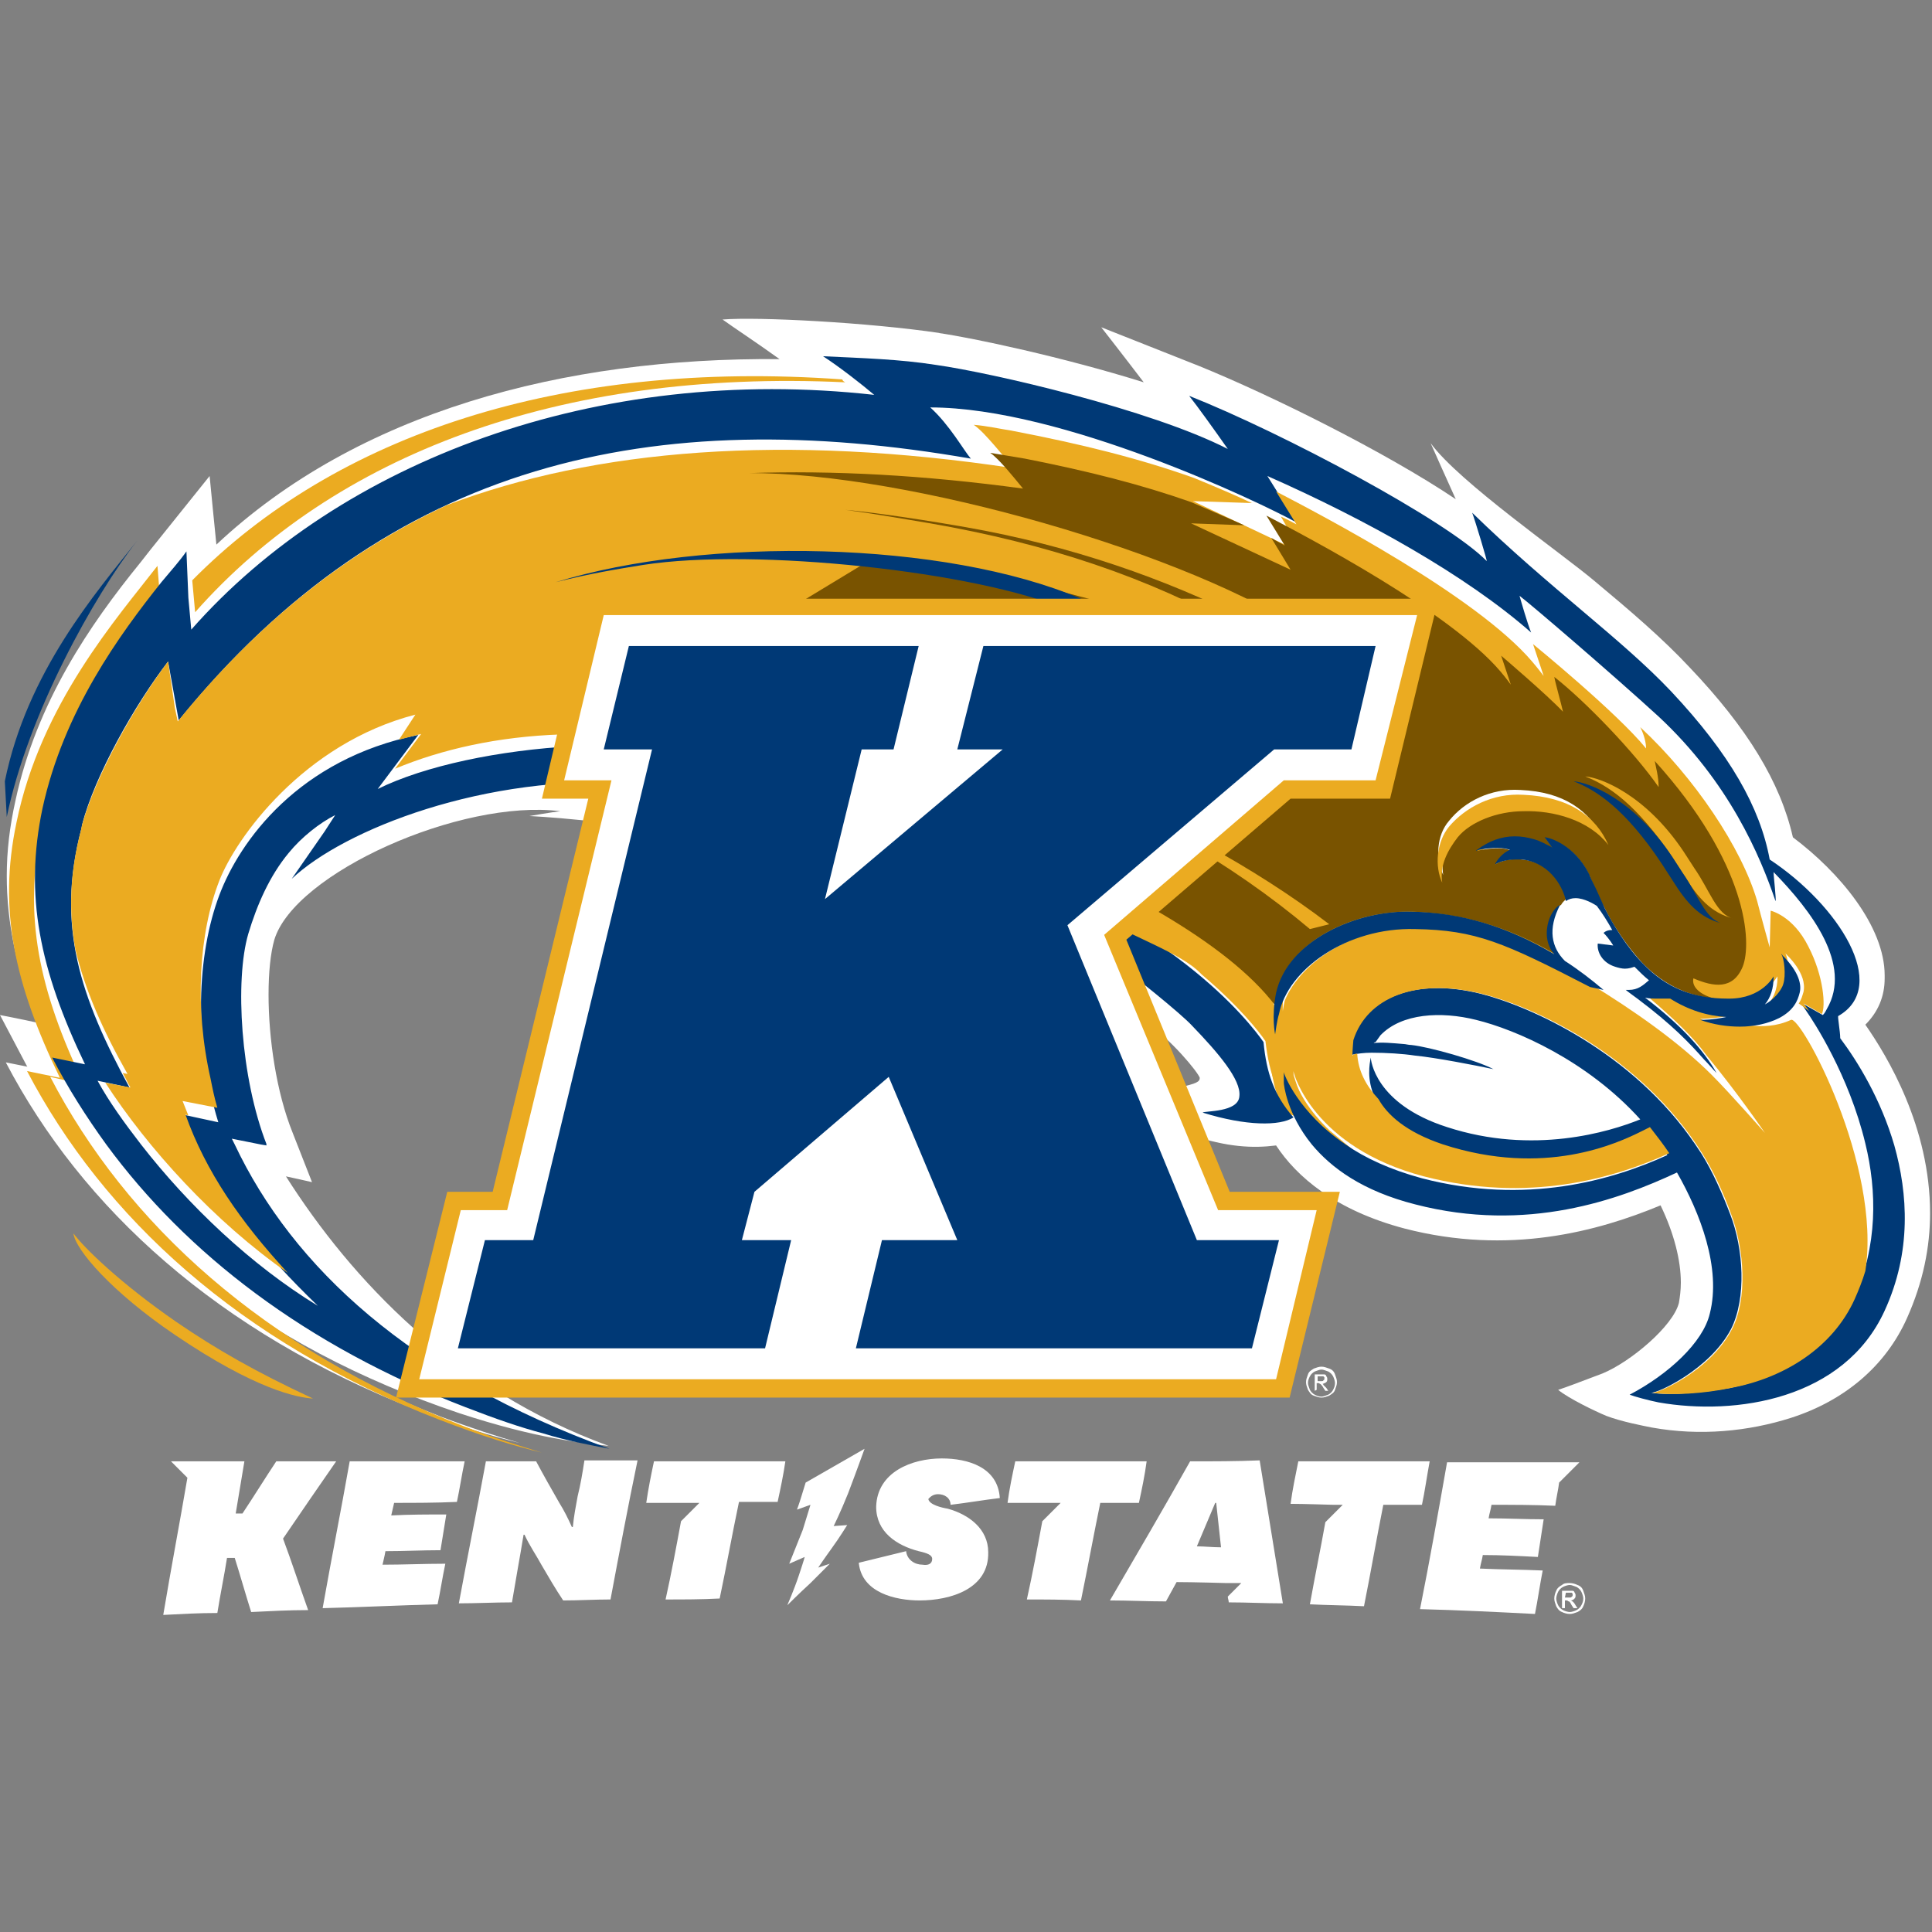 <svg width="200" height="200" viewBox="0 0 200 200" fill="none" xmlns="http://www.w3.org/2000/svg">
<rect x="0" y="0" width="200" height="200" fill="#808080" stroke="none"/>
<path fill-rule="evenodd" clip-rule="evenodd" d="M80.7 37.177C58.3 36.977 37 42.677 22.4 56.377C22.3 55.477 21.7 49.277 21.7 49.277L15.6 56.877L14.5 58.277C9.3 64.677 3.8 72.677 1.6 82.877C1 85.577 0.7 88.077 0.7 90.677C0.7 95.477 1.7 100.377 3.9 105.877C2.1 105.477 0 105.077 0 105.077L2.9 110.577C11.6 127.277 27 139.377 47.5 146.277C55.7 148.977 60.4 149.377 63 149.677C47.1 143.877 36.4 132.477 29.6 121.777C31 122.077 32.3 122.377 32.3 122.377L30.3 117.277C28.6 113.077 27.8 107.477 27.8 102.977C27.8 100.677 28 98.677 28.4 97.277C30.5 90.377 47.7 82.677 58 83.977C57.1 84.077 54.8 84.477 54.8 84.477C54.8 84.477 63.7 84.877 71.2 86.677C78.7 88.477 87.8 91.177 95.8 94.677C99.3 96.277 109.9 101.577 117.7 106.877L116.4 104.577C116.4 104.577 117 104.677 118.7 105.877C121.3 107.677 124 110.977 124.2 111.577C124.2 111.977 123.9 112.177 122 112.577C119.5 113.077 116.8 113.577 116.8 113.577C116.8 113.577 119.3 116.177 123.2 117.477C127.1 118.777 129.7 118.877 132.1 118.577C134.2 121.777 138.2 125.277 145.4 127.177C156.2 129.977 165.4 127.477 171.9 124.777C173.3 127.677 174 130.477 174 132.777C174 133.577 173.9 134.277 173.8 134.877C173.2 137.277 168.8 140.977 165.9 142.177C163 143.277 162.2 143.577 161.3 143.877C162.4 144.777 165.1 146.077 166.3 146.577C167.9 147.177 170 147.577 171 147.777C176 148.677 181 148.177 185.4 146.777C191 144.977 195.2 141.377 197.4 136.477C199.1 132.677 199.8 129.077 199.8 125.577C199.8 116.677 195.4 109.377 193.1 106.077C194.4 104.777 195.1 103.177 195.1 101.277C195.1 101.177 195.1 101.077 195.1 100.977C195.1 95.877 190.4 90.277 185.6 86.677C184.3 80.977 180.9 75.377 174.9 69.077C172.1 66.077 168.7 63.177 165.1 60.177C161.8 57.377 151 49.877 148.1 45.877C148.1 45.877 150.1 50.377 150.7 51.677C143.4 46.777 131.5 40.877 124.1 37.877L114 33.877C114 33.877 116.5 37.077 118.4 39.577C110.1 36.977 100.7 34.977 97.2 34.477H97.3C89.9 33.377 78.4 32.777 74.8 33.077C75.9 33.877 78.2 35.377 80.7 37.177Z" fill="white"/>
<path fill-rule="evenodd" clip-rule="evenodd" d="M131.6 103.477C131.6 103.477 130.9 105.477 131.3 108.677C131.7 111.877 132.1 112.977 132.1 112.977L132.9 115.077L134.6 115.777L140.1 119.077L137.7 117.077C137.7 117.077 134.9 114.577 134.1 111.877C133.2 109.177 132.7 105.577 132.8 103.777C132.9 101.977 132.2 104.577 132.2 104.577L131.6 103.477Z" fill="#EBAB21"/>
<path fill-rule="evenodd" clip-rule="evenodd" d="M45.7 146.677C24.9 138.677 10.8 125.677 3 110.577H3.1V110.477L0.6 109.977C8.5 125.077 22.6 137.977 43.2 145.977C47.6 147.677 50.9 148.677 53.8 149.377C51.4 148.677 48.9 147.877 45.7 146.677Z" fill="white"/>
<path fill-rule="evenodd" clip-rule="evenodd" d="M8.7 112.277C4 102.477 2.4 94.777 4.3 85.777C6.5 75.677 12.3 67.777 16.6 62.377L16.3 58.577C12.2 63.877 4.2 72.877 1.7 85.177C-0.2 94.177 1.5 101.877 6.2 111.577L2.8 110.877C10.7 125.977 24.8 138.977 45.5 146.977C49.9 148.677 53.2 149.677 56.1 150.377C53.8 149.677 51.2 148.877 48.1 147.677C27.3 139.677 13.1 126.677 5.2 111.477L8.7 112.277Z" fill="#EBAB21"/>
<path fill-rule="evenodd" clip-rule="evenodd" d="M27.6 118.477C24.9 111.577 24.3 101.477 25.7 96.677C26.6 93.677 27.9 90.677 29.9 88.277C31.2 86.677 33.1 85.177 34.7 84.377L33.6 86.077L30.2 90.977C35.6 85.877 50.2 80.077 65.8 81.077C67.1 81.177 68.5 81.277 69.8 81.477L63.6 82.877L62.1 83.177C63.7 83.077 66.1 83.277 69.2 83.777C76.2 84.977 89.3 88.877 97.3 92.377C101.8 94.377 108.2 97.277 115.8 102.477C115 100.977 114.3 99.377 113.5 98.077C117.5 101.077 122.3 104.977 123.4 106.177C126.1 108.977 128.5 111.777 128.3 113.477C128.2 115.177 124.7 114.977 124.5 115.177C129 116.577 132.5 116.577 133.9 115.677C131.9 113.377 131.1 111.077 130.8 107.877C129.4 105.877 121 94.877 100 88.377C100 88.377 101.7 89.577 104.1 91.377C100.3 89.577 95.8 87.677 91.5 86.177C88.1 84.977 79.5 82.577 74.4 81.477L80 80.077C70 75.177 48.8 76.877 39.1 81.677L43.3 76.077C30.9 78.577 24.8 87.077 22.7 92.677C20.4 98.777 20 107.777 22.6 116.177L18.9 115.377C19.3 116.477 19.7 117.477 20.2 118.477C22.9 124.377 27.2 129.677 32.9 135.177C26 130.977 19.5 124.777 14.6 118.477C12.9 116.277 11.3 114.077 10.1 111.877L13.4 112.577C8.3 103.177 5.8 95.877 8.4 85.877C8.4 85.877 8.5 85.477 8.5 85.377C9.8 80.277 14 72.877 17.4 68.477L18.5 74.577C40.3 47.677 67.7 41.777 100.5 47.477C99.8 46.677 98.3 43.977 96.3 42.177C109.9 42.177 130.4 51.977 134.2 54.077L131.2 49.277C141.4 53.777 151.8 59.577 158.5 65.477C158.1 64.477 157.5 62.377 157.3 61.677C158.5 62.577 167 69.877 171.7 74.177C179 80.977 182.2 88.577 183.8 93.277C183.9 93.177 183.6 90.777 183.6 90.277C187.5 94.277 191.8 99.877 189.1 104.477C189 104.677 188.9 104.877 188.7 105.077L186.4 103.777L187 104.677C187.7 105.677 191.4 111.277 193.1 118.377C194.3 123.277 194.4 128.977 191.9 134.477C189.6 139.577 184.5 142.577 179.1 143.677C176.3 144.177 172.9 144.477 170.9 144.177C171.5 144.277 177 141.777 179.2 137.577C180.8 134.377 180.5 129.277 179.1 125.677C178.3 123.577 177.3 121.277 176.1 119.377C175.7 118.777 175.5 118.477 175.5 118.477C169 108.877 158.4 104.177 153.3 102.877C146.5 101.177 141.4 103.277 140 107.677C140 107.677 139.8 108.777 139.9 109.277L140 109.177C140.5 109.077 141.2 108.977 142 108.977C143.5 108.977 145.2 109.077 146.5 109.277C148.6 109.477 152.7 110.277 154.6 110.677C152.9 109.777 148 108.377 146.1 108.177C145.8 108.177 145.5 108.077 145.3 108.077C144.1 107.977 143.1 107.877 142.2 107.977C142.3 107.877 142.4 107.877 142.4 107.877L142.9 107.177C145.1 104.877 149.2 104.677 152.8 105.577C156.9 106.577 164.3 109.777 169.8 115.877C166.6 117.177 158.7 119.577 149.8 116.677C142.3 114.277 141.9 109.677 141.9 109.477C141.9 109.777 140.1 115.377 148.5 118.477C148.5 118.477 148.7 118.577 149.2 118.677C157.2 121.377 163.5 119.877 167.1 118.477C168.3 118.077 169.2 117.577 169.8 117.277L170.6 116.877C171 117.377 171.4 117.877 171.8 118.477C171.8 118.477 172 118.777 172.6 119.577C166.9 122.177 158 124.777 147.2 121.977C143.9 121.077 141.3 119.877 139.3 118.477C134.4 115.177 132.9 111.177 132.9 110.977V112.077C132.9 112.277 133.2 115.277 135.8 118.477C137.8 120.877 141 123.277 146.5 124.677C158.1 127.677 167.6 124.177 173.6 121.377C176 125.577 178.2 131.277 177 135.977C176.3 138.977 172.7 142.277 168.7 144.377C169.2 144.577 170.7 144.977 171.7 145.177C179.7 146.577 190.9 144.877 195.1 135.677C197.9 129.577 197.5 123.577 196.1 118.577C194.7 113.777 192.3 109.877 190.5 107.477C190.5 106.777 190.2 105.177 190.3 105.177C195.7 102.077 190.3 93.677 183.2 88.977C182.2 83.577 179.1 78.077 173 71.577C167.8 66.077 160.4 60.877 152.4 53.077C152.7 53.877 154 58.177 153.9 58.077C149.8 53.877 132.7 44.777 123.1 40.977C123.9 41.977 125.7 44.477 127.1 46.477C119.1 42.377 102.6 38.577 96.9 37.777C93.1 37.177 89.3 37.077 85.2 36.877C86.9 37.977 89.2 39.777 90.5 40.877C61.9 37.677 35.2 47.677 19.8 65.177L19.5 61.877L19.3 57.077C18.6 58.077 17.7 59.077 16.7 60.277C12.4 65.677 6.6 73.577 4.4 83.677C2.5 92.677 4.1 100.377 8.8 110.177L5.4 109.477C7 112.577 8.9 115.577 11 118.477C19.3 129.777 31.6 139.277 48.2 145.677C51.3 146.877 53.9 147.777 56.2 148.377C58.8 149.177 61 149.577 63.1 149.977C42.5 142.477 30.3 131.177 24.3 118.477C24.2 118.277 24.1 118.077 24 117.877L27 118.477H27.6ZM27 118.477L27.6 118.577C27.6 118.577 27.6 118.477 27.5 118.477H27Z" fill="#003976"/>
<path fill-rule="evenodd" clip-rule="evenodd" d="M185.4 105.577C183.9 106.277 182.4 106.277 181.4 106.177C178.6 106.477 176.2 105.577 176 105.477C176 105.477 177.2 105.477 178.9 105.177C176.9 105.077 175 104.377 173.1 103.277C172.2 103.277 171.4 103.377 170.6 103.177C173.3 105.477 175.3 107.377 176.6 109.177C180 113.277 182.7 117.277 182.7 117.277C182.7 117.277 179.1 113.177 177.2 111.277C173.8 107.877 169.1 104.577 164.5 101.777C155.8 97.377 153 96.077 146.7 95.977C140.3 95.877 134.7 99.477 133 103.577C132.4 105.977 132.7 109.077 133.9 111.877V110.877C133.9 111.177 136 118.777 147.4 121.777C158.2 124.577 167.1 121.977 172.8 119.377C172.2 118.477 171.5 117.577 170.8 116.677L170 117.077C167.4 118.377 159.9 121.877 149.4 118.477C145.5 117.177 143.6 115.377 142.7 113.777C141.4 112.377 140.6 110.877 140.5 109.077C140.4 109.077 140.3 109.077 140.1 109.177L140 109.277C140 108.777 140.1 107.677 140.1 107.677C141.5 103.277 146.6 101.177 153.4 102.877C158.7 104.177 169.8 109.177 176.2 119.377C177.4 121.277 178.4 123.477 179.2 125.677C180.6 129.377 180.9 134.477 179.3 137.577C177.1 141.877 171.6 144.277 171 144.177C173 144.477 176.4 144.277 179.2 143.677C184.6 142.677 189.7 139.577 192 134.477C192.4 133.577 192.8 132.577 193.1 131.577C194.8 120.577 186.4 105.077 185.4 105.577Z" fill="#EBAB21"/>
<path fill-rule="evenodd" clip-rule="evenodd" d="M187.2 97.977C185.6 94.777 183.3 94.277 183.3 94.277L183.2 98.077C183.2 98.077 182.3 94.877 181.9 93.277C180.3 87.777 175.4 80.477 169.8 75.277C170.2 76.077 170.4 76.877 170.4 77.477C167.4 73.777 158.7 66.677 158.7 66.677L159.8 69.977C159.8 69.977 159.2 69.177 158.6 68.477C152.8 61.677 136.9 53.377 132.1 50.877L134.2 54.277C133.8 54.077 133.3 53.777 132.6 53.477L134.7 57.177L123.5 51.877L129.6 52.077C127.9 51.277 125.8 50.377 123.6 49.477C118 47.477 112 45.977 104.7 44.577C103.4 44.377 102.1 44.077 100.8 43.977C102 44.777 104.1 47.577 105 48.477C81.2 44.877 61.6 46.477 46.3 52.277C36.2 56.977 26.9 64.177 18.4 74.677L18.1 73.277L17.4 68.477C14 72.977 9.9 80.277 8.5 85.377C8.5 85.377 8.4 85.777 8.4 85.877C7.2 90.377 7.1 94.377 7.8 98.277C8.8 102.477 10.6 106.577 13.2 111.177L12.7 111.077C13 111.577 13.2 112.077 13.5 112.577L10.9 112.077C15.3 118.877 22.2 126.477 29.8 131.777C24.9 126.477 21.3 121.277 19.2 115.377L19.5 115.477C19.3 114.977 19.1 114.477 18.9 113.977L22.5 114.677C22.2 113.677 22 112.677 21.8 111.677C20.1 104.177 20.6 96.577 22.7 91.177C24.4 86.777 31.4 76.977 43 73.977L41.3 76.577C42.1 76.377 42.8 76.177 43.6 75.977L40.9 79.577C50.5 75.577 64 74.277 80.5 79.077L78.9 79.277C79.4 79.477 79.9 79.677 80.3 79.877L77.3 80.677C82.3 81.877 88.5 83.677 91.3 84.677C94.3 85.677 97.9 87.377 101.5 89.277C100.6 88.577 100.1 88.277 100.1 88.277C105.4 89.877 108.9 93.277 112.6 95.277L112 94.077C117.4 97.077 122.3 98.677 124.3 100.777C124.3 100.777 124.3 100.777 124.4 100.877C128.3 104.177 130.4 106.877 131 107.777C131.2 109.477 131.5 110.977 132.1 112.377C130.5 104.877 132.2 102.677 132.8 101.277C133 100.877 133.2 100.577 133.5 100.277C136 96.477 141.6 94.377 146.4 94.477C151.4 94.677 156.2 96.077 161.1 98.877C160.2 97.877 160.1 96.477 160.5 95.477C160.5 95.377 160.6 95.177 160.7 95.077C160.8 94.777 160.8 94.477 160.9 94.277C161.2 93.677 161.7 93.277 162.3 92.977C162 91.877 160.7 89.377 157.9 89.077C156 88.877 155.2 89.577 155.1 89.577C155.1 89.577 155.7 88.577 156.7 88.177C155.7 87.577 153.2 88.177 153.2 88.177C153.3 88.177 155.6 85.977 159.2 87.077C159.9 87.277 160.5 87.677 161.1 87.977C160.6 87.277 160.3 86.877 160.3 86.877C160.7 86.877 163.4 87.677 164.8 90.677C165.1 91.377 165.9 93.177 166.4 94.077C167.2 95.777 168.8 98.177 170.4 99.877C173.1 102.577 176 103.577 179.3 103.477C182.7 103.477 183.9 101.177 184 101.077C184 101.177 184.1 102.677 183.1 103.877C183.9 103.477 184.8 102.477 185 101.777C185.3 100.877 185.1 99.077 184.8 98.677C185 98.877 187.1 100.777 186.7 102.677C186.6 102.977 186.5 103.477 186.2 103.877C186.5 104.077 186.9 104.377 187.3 104.677L186.7 103.877L188.6 104.977C189 104.177 188.8 101.077 187.2 97.977Z" fill="#EBAB21"/>
<path fill-rule="evenodd" clip-rule="evenodd" d="M162.1 93.077C161.9 92.077 160.7 89.277 157.6 88.977C155.7 88.777 154.9 89.477 154.8 89.477C154.8 89.477 155.4 88.477 156.4 88.077C155.4 87.477 152.9 88.077 152.9 88.077C153 88.077 155.3 85.877 158.9 86.977C159.6 87.177 160.2 87.577 160.8 87.877C160.3 87.177 160 86.777 160 86.777C160.4 86.777 163.1 87.577 164.5 90.577C164.8 91.277 165.6 93.077 166.1 93.977C166.9 95.677 168.5 98.077 170.1 99.777C172.4 102.077 174.8 103.077 177.5 103.377C176 102.977 175.1 102.177 175.3 101.277C177.4 102.177 179.4 102.477 180.4 100.077C181.4 97.577 180.9 89.377 171.3 78.777C171.4 79.377 171.7 80.377 171.7 81.477C169.2 77.877 164.1 72.577 160.9 70.077C161 70.677 161.6 72.777 161.8 73.677C160.1 71.877 155.4 67.877 155.4 67.877L156.4 70.877C156.4 70.877 155.9 70.177 155.3 69.477C150 63.277 135.5 55.677 131.1 53.377L133 56.477C132.7 56.277 132.2 56.077 131.6 55.677L133.6 58.977L123.3 54.177L128.8 54.377C127.2 53.677 125.4 52.877 123.3 51.977C118.2 50.177 112.7 48.777 106.1 47.477C104.9 47.277 103.7 47.077 102.5 46.877C103.4 47.477 105 49.477 105.9 50.577C95.6 49.177 86.2 48.677 77.5 48.977C93.9 48.877 123.5 57.377 135.5 65.677C145.5 72.477 143.9 74.077 133.1 69.277C109.3 58.577 89.9 58.077 89.9 58.077L76.7 66.077C76.7 66.077 98.9 68.977 114.2 77.177C127.4 84.277 122.9 84.577 109.8 79.877C90.2 72.877 68.9 71.577 59.2 72.877C67.9 73.177 83.1 75.177 89.1 77.177C87.6 77.677 83.7 79.377 81.9 79.777C85.2 79.577 122 90.877 132 104.077C132 103.677 132.1 103.177 132.2 102.777C133.4 97.277 140.4 94.177 146.3 94.377C151.3 94.577 156.1 95.877 161 98.777C160.1 97.777 160.1 96.377 160.4 95.377C160.7 94.477 161.3 93.777 161.6 93.677C161.7 93.477 161.9 93.277 162.1 93.077Z" fill="#795300"/>
<path fill-rule="evenodd" clip-rule="evenodd" d="M157.4 81.777C154.3 81.577 151.6 82.977 150 84.977C148.7 86.477 148.6 88.877 149.4 90.577C149.1 88.877 149.9 87.277 150.9 86.077C152.2 84.477 154.9 83.477 157.5 83.477C160.5 83.377 164.1 84.377 166 86.877C164.5 83.877 161.9 81.977 157.4 81.777Z" fill="white"/>
<path fill-rule="evenodd" clip-rule="evenodd" d="M157.7 82.277C154.5 82.077 151.7 83.577 150 85.577C148.7 87.177 148.5 89.677 149.3 91.377C149 89.577 149.9 87.977 150.9 86.677C152.2 85.077 155 83.977 157.7 83.977C160.8 83.877 164.5 84.877 166.5 87.477C165.2 84.477 162.4 82.477 157.7 82.277Z" fill="#EBAB21"/>
<path fill-rule="evenodd" clip-rule="evenodd" d="M87.2 39.277C58 37.177 34.7 45.077 19.9 60.077L20.2 63.377C34.5 47.177 57.8 38.177 87.5 39.577C87.3 39.477 87.2 39.377 87.2 39.277Z" fill="#EBAB21"/>
<path fill-rule="evenodd" clip-rule="evenodd" d="M7.6 127.677C7.8 129.377 11.6 133.777 18.1 138.177C26.5 143.877 30.8 144.677 32.4 144.777C26.4 141.977 22.4 139.677 18.3 136.877C12.5 132.877 8.7 129.177 7.6 127.677Z" fill="#EBAB21"/>
<path fill-rule="evenodd" clip-rule="evenodd" d="M177.7 111.077C177.3 110.677 176.9 110.177 176.4 109.677C174.9 107.977 173.1 106.077 169.5 103.377C169.5 103.377 168.4 102.577 168.3 102.477C168.4 102.477 168.4 102.477 168.5 102.477H168.6C169.6 102.477 170.1 101.977 170.7 101.477C170.2 101.077 169.7 100.577 169.2 100.077C168.9 100.177 168.6 100.277 168.2 100.277C167.9 100.277 167.5 100.177 167.2 100.077C165.9 99.677 165.3 98.577 165.4 97.677L167 97.877C167 97.877 166.6 97.177 166 96.577C166.2 96.377 166.5 96.277 166.8 96.277H166.9C166.4 95.377 165.9 94.577 165.3 93.777C165 93.577 164 92.977 163.1 92.977C162.7 92.977 162.4 93.077 162.1 93.277C161.9 92.177 160.7 89.377 157.6 88.977C157.4 88.977 157.1 88.977 156.9 88.977C155.5 88.977 154.8 89.477 154.8 89.477V89.377C155.2 88.677 155.8 88.177 156.3 87.977C156 87.877 155.6 87.777 155 87.777C154 87.777 152.9 87.977 152.8 88.077C152.8 88.077 152.8 87.977 152.9 87.977C154.1 87.077 155.4 86.577 156.8 86.577C157.5 86.577 158.1 86.677 158.8 86.877C159.5 87.077 160 87.377 160.6 87.677L160.7 87.777C160.2 87.077 159.9 86.677 159.9 86.677C160.4 86.677 163 87.477 164.5 90.477C164.6 90.777 164.9 91.377 165.2 91.977C165.5 92.677 165.9 93.477 166.1 93.977C166.9 95.577 168.4 98.077 170.1 99.777C172.5 102.277 175.3 103.377 178.9 103.377H179C182.4 103.377 183.6 101.077 183.6 101.077C183.6 101.077 183.6 101.077 183.6 101.177C183.6 102.277 183.3 103.277 182.7 103.977C183.5 103.577 184.4 102.577 184.6 101.877C184.9 100.977 184.7 99.177 184.4 98.777C184.4 98.777 184.5 98.777 184.5 98.877C186.3 100.677 186.5 101.977 186.3 102.777C186.1 103.577 185.7 104.577 184.2 105.377C183 105.977 181.6 106.277 180.1 106.277C178.8 106.277 177.4 106.077 176 105.577C175.9 105.577 175.9 105.577 175.9 105.577H176C176.3 105.577 177.3 105.577 178.7 105.277C176.8 105.177 174.8 104.577 172.9 103.377H172.6C172.3 103.377 172 103.377 171.7 103.377C171.2 103.377 170.7 103.377 170.3 103.277C174.1 106.177 176.4 108.777 177.7 111.077Z" fill="#003976"/>
<path fill-rule="evenodd" clip-rule="evenodd" d="M179.4 95.077C177.1 94.477 175.8 92.977 174.3 90.577L173.2 88.877C169.4 83.177 166.4 81.277 164.1 80.377C165.6 80.477 170.3 82.177 174.3 88.177L175.4 89.877C177 92.177 177.7 94.677 179.4 95.077Z" fill="#EBAB21"/>
<path fill-rule="evenodd" clip-rule="evenodd" d="M178.2 95.577C175.9 94.977 174.6 93.477 173.1 91.077L172 89.377C168.2 83.677 165.2 81.777 162.9 80.877C164.4 80.977 169.1 82.677 173.1 88.677L174.2 90.377C175.8 92.677 176.5 95.077 178.2 95.577Z" fill="#003976"/>
<path fill-rule="evenodd" clip-rule="evenodd" d="M135.6 96.177L137.6 95.677C129.9 89.777 119.9 84.377 109.7 80.377C106.5 79.177 101 77.177 97.8 76.277C100.7 77.277 104 78.377 106.2 79.277C117.6 83.677 127.4 89.277 135.6 96.177Z" fill="#EBAB21"/>
<path fill-rule="evenodd" clip-rule="evenodd" d="M162 99.477C160.6 98.077 160.2 96.177 161.5 93.677C161.2 93.777 160.6 94.377 160.3 95.377C160 96.377 160 97.777 160.9 98.777C156 95.877 151.2 94.477 146.2 94.377C140.4 94.177 133.3 97.377 132.1 102.777C131.6 105.277 132 107.077 132 107.077C132 107.077 132.2 105.577 132.4 104.977C133.3 100.377 139.4 95.977 146.5 96.177C152.8 96.277 155.7 97.577 164.6 102.177L166 102.477C164.7 101.377 163.4 100.377 162 99.477Z" fill="#003976"/>
<path fill-rule="evenodd" clip-rule="evenodd" d="M128.3 65.077L129.3 64.277C120.6 59.877 110.8 56.477 100 54.577C96.6 53.977 90.9 53.077 87.5 52.777C90.5 53.177 93.9 53.777 96.3 54.177C108.4 56.277 118.9 59.777 128.3 65.077Z" fill="#795300"/>
<path fill-rule="evenodd" clip-rule="evenodd" d="M14.2 55.977C9.9 61.377 2.8 69.577 0.5 80.877L0.7 84.577C2.9 73.877 9.8 61.577 14.2 55.977Z" fill="#003976"/>
<path fill-rule="evenodd" clip-rule="evenodd" d="M110.3 63.077C110.6 62.777 111.5 62.177 111.9 61.977C97.8 55.977 73.1 55.477 57.5 60.277C61 59.377 64.1 58.877 66.6 58.477C78.2 56.677 101.2 59.177 110.3 63.077Z" fill="#003976"/>
<path d="M61 61.977L56.1 82.677H60.9L51 123.377H46.3L41 144.677H133.5L138.7 123.377H127.3L116.6 97.277L133.6 82.677H143.9L148.9 61.977H61Z" fill="#EBAB21"/>
<path d="M114.3 96.777L126.1 125.277H136.3L132.1 142.777H43.4L47.7 125.277H52.5L63.3 80.777H58.4L62.5 63.677H146.7L142.4 80.777H132.9L114.3 96.777Z" fill="white"/>
<path d="M139.9 77.577L142.4 66.877H101.8L99.1 77.577H103.8L85.4 93.077L89.2 77.577H92.5L95.1 66.877H65.1L62.5 77.577H67.5L55.2 128.377H50.2L47.4 139.577H79.2L81.9 128.377H76.8L78.1 123.377L92 111.477L99.1 128.377H91.3L88.6 139.577H129.6L132.4 128.377H123.9L110.5 95.777L131.9 77.577H139.9Z" fill="#003976"/>
<path fill-rule="evenodd" clip-rule="evenodd" d="M136.4 142.977H136.7C136.9 142.977 137 142.977 137 142.877C137.1 142.877 137.1 142.777 137.1 142.677C137.1 142.577 137.1 142.577 137.1 142.577L137 142.477C137 142.477 136.9 142.477 136.7 142.477H136.4V142.977ZM136.1 143.977V142.277H136.7C136.9 142.277 137 142.277 137.1 142.277C137.2 142.277 137.3 142.377 137.3 142.477C137.4 142.577 137.4 142.677 137.4 142.777C137.4 142.877 137.4 142.977 137.3 143.077C137.2 143.177 137.1 143.177 136.9 143.277C137 143.277 137 143.377 137 143.377C137.1 143.477 137.2 143.577 137.3 143.677L137.5 143.977H137.2L137 143.677C136.9 143.477 136.8 143.377 136.7 143.277C136.6 143.277 136.6 143.177 136.5 143.177H136.3V143.877L136.1 143.977ZM136.8 141.777C136.6 141.777 136.4 141.877 136.1 141.977C135.9 142.077 135.7 142.277 135.6 142.477C135.5 142.677 135.4 142.877 135.4 143.177C135.4 143.377 135.5 143.577 135.6 143.877C135.7 144.077 135.9 144.277 136.1 144.377C136.3 144.477 136.5 144.577 136.8 144.577C137 144.577 137.2 144.477 137.5 144.377C137.7 144.277 137.9 144.077 138 143.877C138.1 143.677 138.2 143.477 138.2 143.177C138.2 142.977 138.1 142.677 138 142.477C137.9 142.277 137.7 142.077 137.5 141.977C137.2 141.877 137 141.777 136.8 141.777ZM136.8 141.477C137.1 141.477 137.3 141.577 137.6 141.677C137.9 141.777 138.1 141.977 138.2 142.277C138.3 142.577 138.4 142.777 138.4 143.077C138.4 143.377 138.3 143.577 138.2 143.877C138.1 144.177 137.9 144.277 137.6 144.477C137.3 144.577 137.1 144.677 136.8 144.677C136.5 144.677 136.3 144.577 136 144.477C135.7 144.377 135.6 144.177 135.4 143.877C135.3 143.577 135.2 143.377 135.2 143.077C135.2 142.777 135.3 142.577 135.4 142.277C135.5 141.977 135.7 141.877 136 141.677C136.3 141.577 136.5 141.477 136.8 141.477Z" fill="white"/>
<path d="M162 165.377H162.4C162.6 165.377 162.7 165.377 162.7 165.277C162.8 165.277 162.8 165.177 162.8 165.077C162.8 164.977 162.8 164.977 162.8 164.977L162.7 164.877C162.6 164.877 162.6 164.877 162.4 164.877H162.1L162 165.377ZM161.7 166.477V164.677H162.3C162.5 164.677 162.7 164.677 162.8 164.677C162.9 164.677 163 164.777 163 164.877C163.1 164.977 163.1 165.077 163.1 165.177C163.1 165.277 163.1 165.377 163 165.477C162.9 165.577 162.8 165.677 162.6 165.677C162.7 165.677 162.7 165.777 162.8 165.777C162.9 165.877 163 165.977 163.1 166.177L163.3 166.477H162.9L162.7 166.177C162.6 165.977 162.5 165.777 162.4 165.777C162.3 165.777 162.3 165.677 162.2 165.677H162V166.477H161.7ZM162.5 164.077C162.3 164.077 162 164.177 161.8 164.277C161.6 164.377 161.4 164.577 161.3 164.777C161.2 164.977 161.1 165.277 161.1 165.477C161.1 165.677 161.2 165.977 161.3 166.177C161.4 166.377 161.6 166.577 161.8 166.677C162 166.777 162.3 166.877 162.5 166.877C162.7 166.877 163 166.777 163.2 166.677C163.4 166.577 163.6 166.377 163.7 166.177C163.8 165.977 163.9 165.777 163.9 165.477C163.9 165.277 163.8 164.977 163.7 164.777C163.6 164.577 163.4 164.377 163.2 164.277C162.9 164.177 162.7 164.077 162.5 164.077ZM162.5 163.877C162.8 163.877 163.1 163.977 163.3 164.077C163.6 164.177 163.8 164.377 163.9 164.677C164 164.977 164.1 165.177 164.1 165.477C164.1 165.777 164 166.077 163.9 166.277C163.8 166.577 163.5 166.777 163.3 166.877C163 166.977 162.8 167.077 162.5 167.077C162.2 167.077 161.9 166.977 161.7 166.877C161.4 166.777 161.2 166.477 161.1 166.277C161 165.977 160.9 165.777 160.9 165.477C160.9 165.177 161 164.877 161.1 164.677C161.2 164.377 161.5 164.177 161.7 164.077C161.9 163.877 162.2 163.877 162.5 163.877Z" fill="white"/>
<path d="M34.8 151.277C32.7 151.277 30.7 151.277 28.6 151.277C27.4 153.077 26.3 154.877 25.1 156.677C24.8 156.677 24.7 156.677 24.4 156.677C24.7 154.877 25 153.077 25.3 151.277C23.4 151.277 21.6 151.277 19.7 151.277H17.7L19.4 152.977C18.6 157.677 17.7 162.377 16.9 167.177C18.8 167.077 20.6 166.977 22.5 166.977C22.8 165.077 23.2 163.177 23.5 161.277C23.8 161.277 24 161.277 24.3 161.277C24.9 163.177 25.4 164.977 26 166.877C28 166.777 29.9 166.677 31.9 166.677C31 164.177 30.2 161.677 29.3 159.277C31.2 156.477 33 153.877 34.8 151.277Z" fill="white"/>
<path d="M47.3 155.477C47.6 154.077 47.8 152.677 48.1 151.277C44.1 151.277 40.1 151.277 36.2 151.277C35.3 156.377 34.3 161.377 33.4 166.477C37.4 166.377 41.4 166.177 45.3 166.077C45.6 164.677 45.8 163.277 46.1 161.877C43.9 161.877 41.7 161.977 39.6 161.977C39.7 161.477 39.8 161.177 39.9 160.577C41.8 160.577 43.7 160.477 45.6 160.477C45.8 159.277 46 157.977 46.2 156.777C44.3 156.777 42.4 156.777 40.5 156.877C40.6 156.377 40.7 156.077 40.8 155.577C42.9 155.577 45.1 155.577 47.3 155.477Z" fill="white"/>
<path d="M59.8 154.877C59.6 155.977 59.4 156.977 59.3 158.077H59.2C58.8 157.177 58.4 156.377 57.9 155.577C57.1 154.177 56.3 152.777 55.5 151.277C53.8 151.277 52 151.277 50.3 151.277C49.4 156.177 48.4 161.077 47.5 165.977C49.3 165.977 51.2 165.877 53 165.877C53.2 164.677 53.4 163.577 53.6 162.377C53.8 161.277 54 160.077 54.2 158.877H54.3C54.8 159.977 55.5 160.977 56.1 162.077C56.8 163.277 57.5 164.477 58.3 165.677C59.9 165.677 61.6 165.577 63.2 165.577C64.1 160.777 65 155.977 66 151.177C64.2 151.177 62.3 151.177 60.5 151.177C60.3 152.477 60.1 153.677 59.8 154.877Z" fill="white"/>
<path d="M67.7 151.277C67.4 152.677 67.1 154.177 66.9 155.577C68.2 155.577 72.4 155.577 72.4 155.577L70.5 157.477C70 160.177 69.5 162.877 68.9 165.577C70.8 165.577 72.6 165.577 74.5 165.477C75.2 162.177 75.8 158.777 76.5 155.477C77.8 155.477 79.1 155.477 80.5 155.477C80.8 154.077 81.1 152.677 81.3 151.277C76.7 151.277 72.2 151.277 67.7 151.277Z" fill="white"/>
<path d="M97.1 154.677C97.8 154.677 98.4 155.077 98.4 155.777C100.1 155.577 101.8 155.277 103.5 155.077C103.3 151.877 100.2 150.977 97.5 150.977C94.4 150.977 90.8 152.377 90.7 155.977C90.7 158.577 92.8 159.977 95.1 160.577C96 160.777 96.5 160.977 96.5 161.377C96.5 161.877 96.1 162.077 95.5 161.977C94.7 161.977 93.9 161.477 93.8 160.577C92.2 160.977 90.5 161.377 88.9 161.777C89.2 164.877 92.7 165.677 95.2 165.677C98.4 165.677 102.4 164.477 102.3 160.677C102.3 158.277 100.3 156.777 98.1 156.177C97.5 156.077 96.2 155.777 96.1 155.177C96.2 155.077 96.5 154.677 97.1 154.677Z" fill="white"/>
<path d="M118.7 151.277C114.2 151.277 109.7 151.277 105.1 151.277C104.8 152.677 104.5 154.077 104.3 155.577C105.6 155.577 109.8 155.577 109.8 155.577L107.9 157.477C107.4 160.177 106.9 162.877 106.3 165.577C108.2 165.577 110 165.577 111.9 165.677C112.6 162.277 113.2 158.977 113.9 155.577C115.2 155.577 116.5 155.577 117.9 155.577C118.2 154.177 118.5 152.777 118.7 151.277Z" fill="white"/>
<path d="M123.9 160.077L125.8 155.577H125.9L126.4 160.177C125.5 160.177 124.7 160.077 123.9 160.077ZM123.2 151.277C120.5 156.077 117.7 160.877 114.9 165.677C116.8 165.677 118.8 165.777 120.7 165.777C121.1 165.077 121.4 164.477 121.8 163.777C123.5 163.777 126.9 163.877 126.9 163.877H128.5L127.1 165.277C127.1 165.477 127.2 165.677 127.2 165.877C129.1 165.877 130.9 165.977 132.8 165.977C132 161.077 131.2 156.077 130.4 151.177C128 151.277 125.6 151.277 123.2 151.277Z" fill="white"/>
<path d="M148 151.277C143.5 151.277 139 151.277 134.4 151.277C134.1 152.777 133.8 154.177 133.6 155.677C134.9 155.677 138 155.777 138 155.777H139L137.2 157.577C136.7 160.377 136.1 163.277 135.6 166.077C137.5 166.177 139.3 166.177 141.2 166.277C141.9 162.777 142.5 159.277 143.2 155.777C144.5 155.777 145.8 155.777 147.2 155.777C147.5 154.377 147.7 152.877 148 151.277Z" fill="white"/>
<path d="M161 155.877C161.1 155.077 161.3 154.277 161.4 153.477L163.5 151.377H161.3C157.5 151.377 153.7 151.377 149.8 151.377C148.9 156.477 148 161.577 147 166.577C151 166.677 155 166.877 158.9 167.077C159.2 165.577 159.4 164.077 159.7 162.577C157.5 162.477 155.3 162.477 153.2 162.377C153.3 161.777 153.4 161.577 153.5 160.977C155.4 160.977 157.3 161.077 159.2 161.177C159.4 159.877 159.6 158.577 159.8 157.277C157.9 157.277 156 157.177 154.1 157.177C154.2 156.577 154.3 156.377 154.4 155.777C156.6 155.777 158.8 155.777 161 155.877Z" fill="white"/>
<path d="M86.3 157.977C86.3 157.977 87 156.577 87.8 154.577C88.6 152.477 89.5 149.977 89.5 149.977L83.4 153.477C83.4 153.477 83.3 153.777 83 154.777C82.7 155.777 82.5 156.277 82.5 156.277L83.9 155.777C83.9 155.777 83.6 156.777 83.1 158.377C82.5 159.877 81.7 161.877 81.7 161.877L83.3 161.177C83.3 161.177 83.3 161.277 82.7 163.077C82.2 164.577 81.5 166.177 81.5 166.177C81.5 166.177 82.8 164.877 83.9 163.877C85 162.777 85.9 161.877 85.9 161.877L84.7 162.277C84.7 162.277 85.3 161.377 86.1 160.277C86.9 159.177 87.7 157.877 87.7 157.877L86.3 157.977Z" fill="white"/>
</svg>
